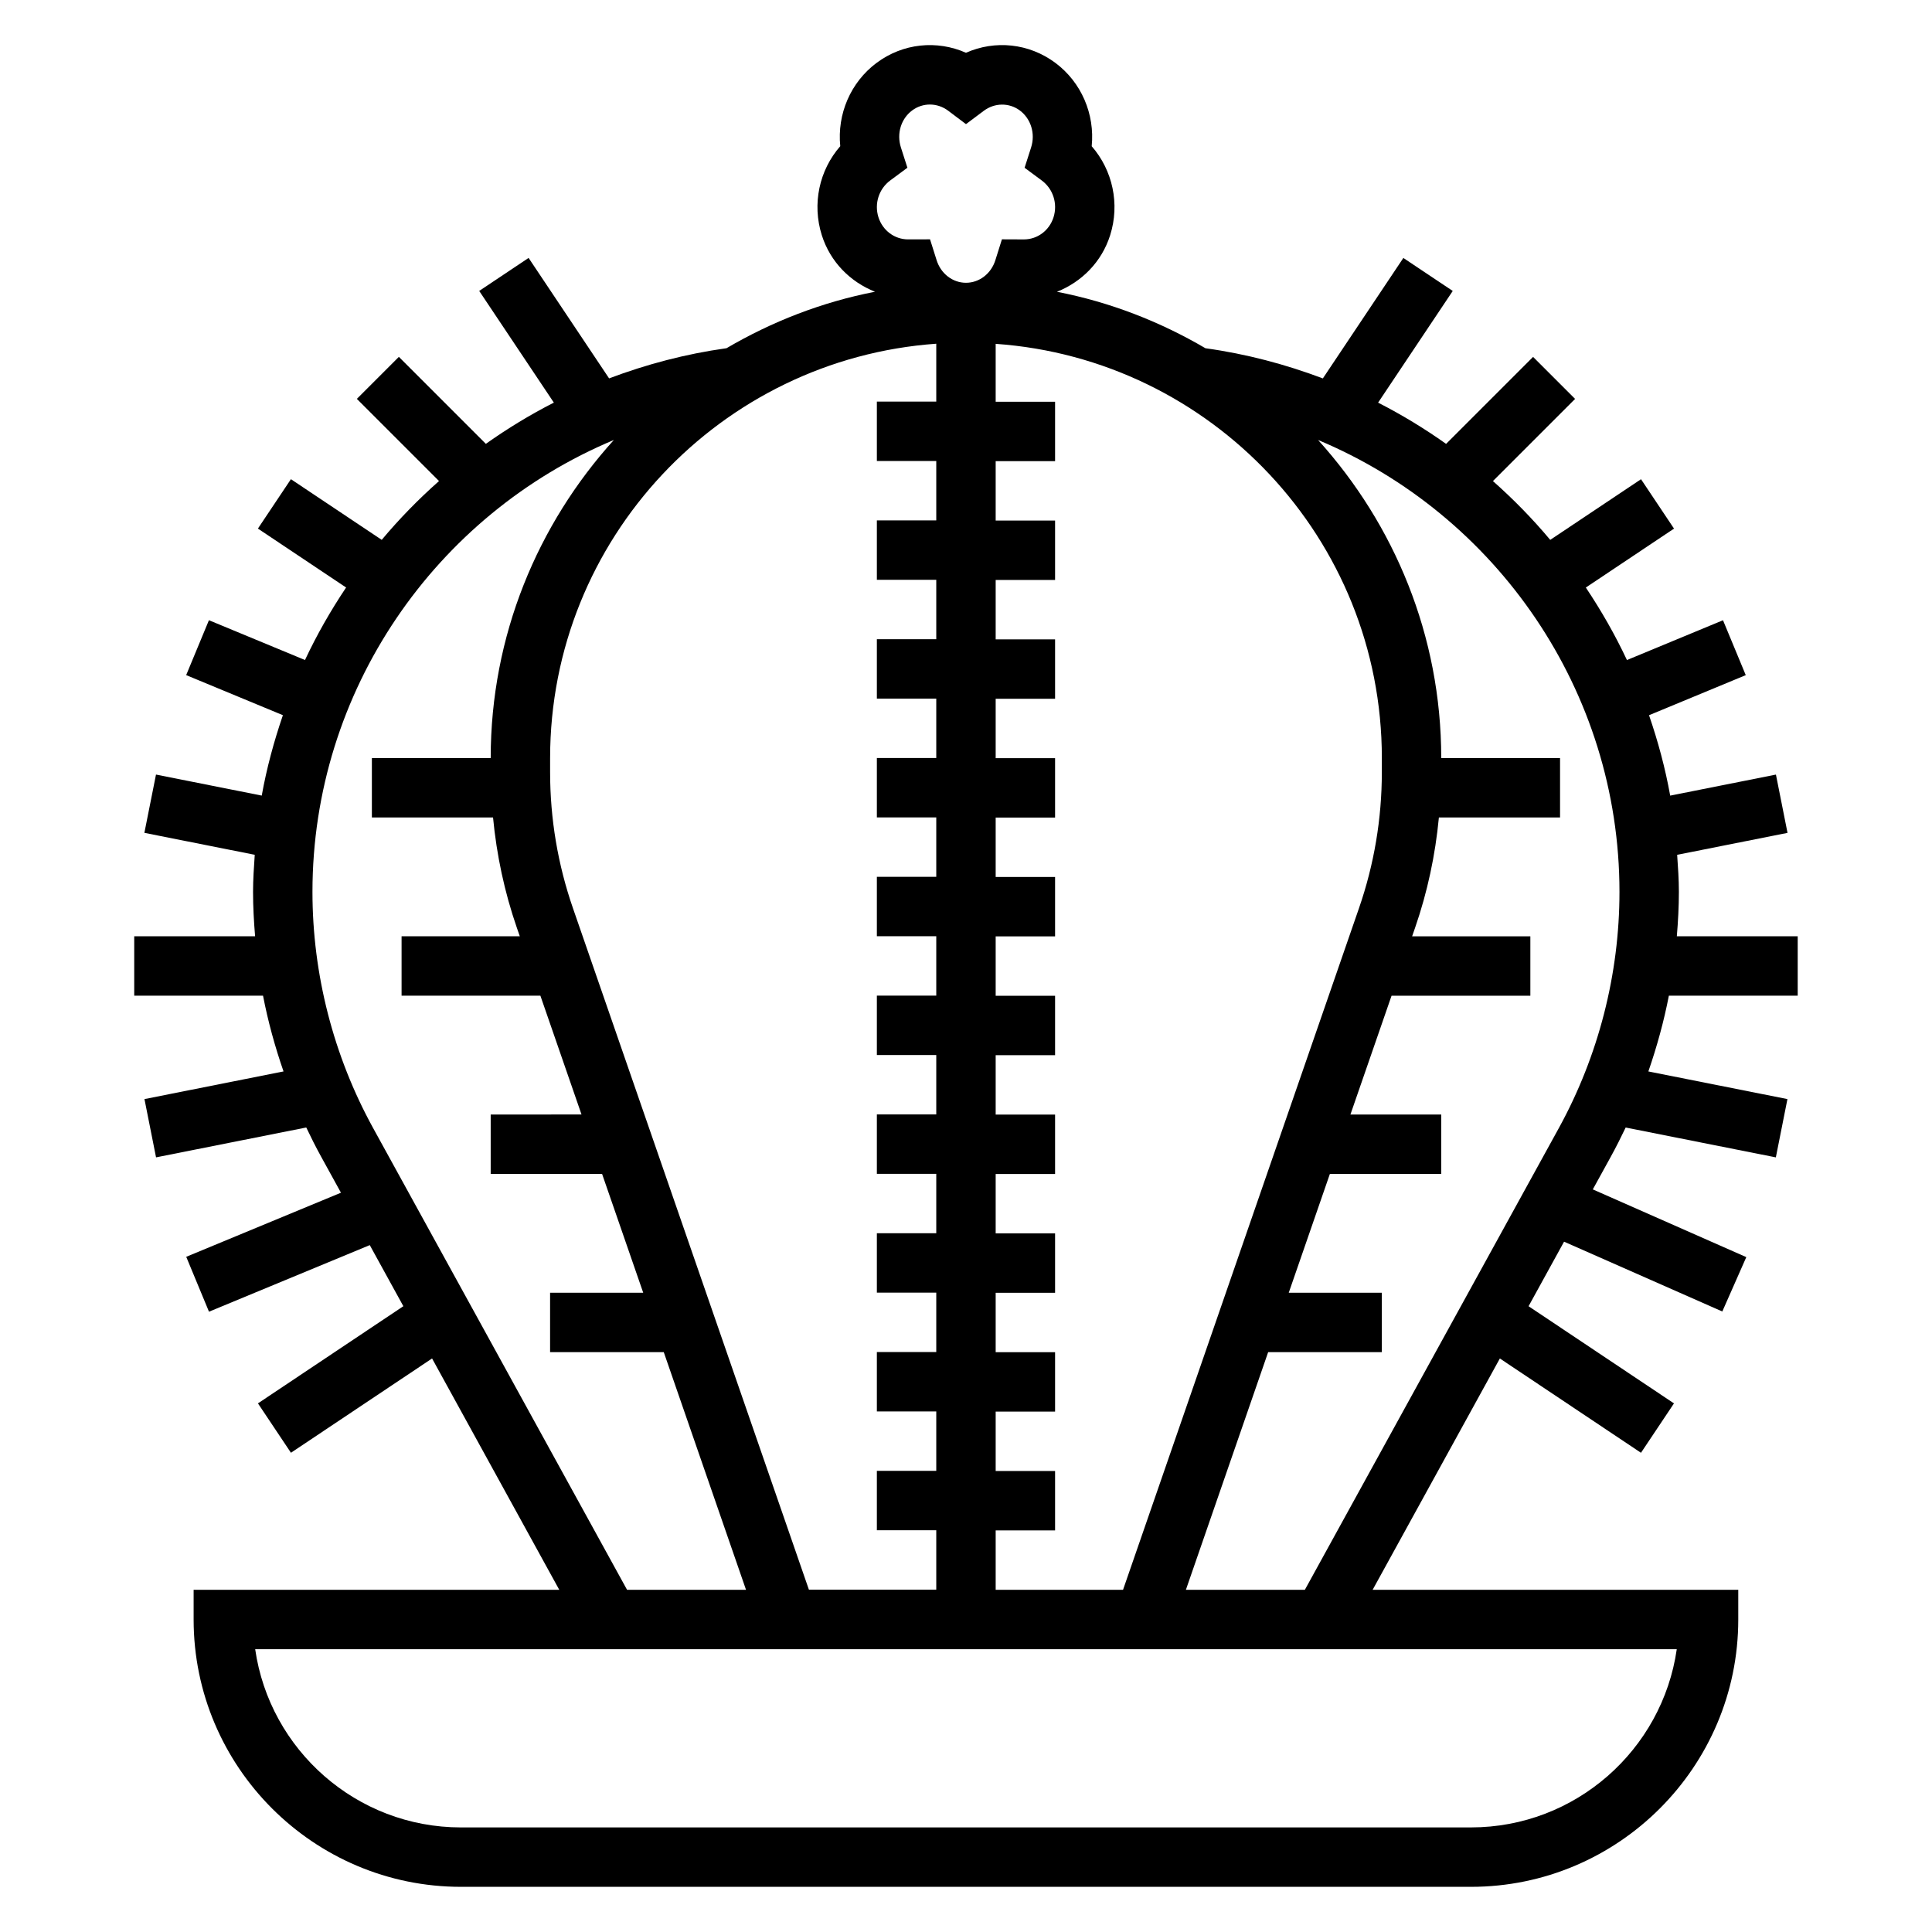 <?xml version="1.0" encoding="UTF-8"?>
<!-- Uploaded to: SVG Repo, www.svgrepo.com, Generator: SVG Repo Mixer Tools -->
<svg fill="#000000" width="800px" height="800px" version="1.1" viewBox="144 144 512 512" xmlns="http://www.w3.org/2000/svg">
 <path d="m620.41 407.87v-15.742h-32.031c0.324-3.914 0.543-7.844 0.543-11.777 0-3.305-0.234-6.559-0.457-9.816l29.246-5.816-3.07-15.445-28.023 5.574c-1.309-7.305-3.234-14.398-5.606-21.309l25.633-10.621-6.031-14.547-25.457 10.547c-3.141-6.699-6.809-13.098-10.895-19.215l23.371-15.617-8.746-13.09-24.059 16.074c-4.66-5.574-9.746-10.762-15.184-15.586l21.773-21.773-11.133-11.133-23.051 23.051c-5.715-4.055-11.723-7.715-18.02-10.926l19.781-29.598-13.09-8.746-21.332 31.922c-9.895-3.731-20.285-6.496-31.117-7.996-12.012-7.047-25.238-12.219-39.352-14.965 6.551-2.606 11.848-7.879 14.098-14.98 2.629-8.312 0.66-17.23-4.887-23.594 0.852-8.484-2.699-16.918-9.645-22.098-6.988-5.203-15.969-6.082-23.676-2.668-7.707-3.41-16.688-2.535-23.672 2.668-6.941 5.172-10.492 13.609-9.645 22.09-5.551 6.359-7.519 15.281-4.887 23.594 2.25 7.102 7.551 12.375 14.098 14.98-14.113 2.746-27.34 7.918-39.352 14.965-10.84 1.512-21.223 4.266-31.117 7.996l-21.332-31.922-13.09 8.746 19.781 29.598c-6.297 3.211-12.297 6.871-18.02 10.926l-23.051-23.051-11.133 11.133 21.773 21.773c-5.449 4.824-10.523 10.02-15.184 15.586l-24.066-16.074-8.746 13.09 23.371 15.617c-4.094 6.117-7.754 12.516-10.895 19.215l-25.457-10.547-6.031 14.547 25.633 10.621c-2.363 6.91-4.297 14.004-5.606 21.309l-28.023-5.574-3.078 15.445 29.246 5.816c-0.215 3.266-0.449 6.516-0.449 9.824 0 3.938 0.219 7.863 0.543 11.777l-32.031-0.004v15.742h34.133c1.316 6.816 3.164 13.516 5.434 20.074l-36.855 7.328 3.07 15.445 39.809-7.918c1.242 2.613 2.543 5.203 3.945 7.746l5.25 9.539-41.004 16.988 6.031 14.547 42.609-17.648 8.902 16.191-38.535 25.75 8.746 13.09 37.398-24.992 33.707 61.305h-96.898v7.871c0 39.062 31.789 70.848 70.848 70.848h267.65c39.062 0 70.848-31.789 70.848-70.848v-7.871h-96.895l33.715-61.301 37.398 24.992 8.746-13.09-38.535-25.75 9.406-17.105 41.934 18.5 6.359-14.406-40.676-17.949 4.762-8.652c1.395-2.543 2.699-5.125 3.945-7.746l39.801 7.91 3.07-15.445-36.855-7.328c2.266-6.559 4.117-13.266 5.434-20.074zm-110.21-62.977v3.754c0 12.305-2.039 24.434-6.062 36.055l-62.52 180.61h-33.754v-15.742h15.742v-15.742h-15.742v-15.742h15.742v-15.742h-15.742v-15.742h15.742v-15.742h-15.742v-15.742h15.742v-15.742h-15.742v-15.742h15.742v-15.742h-15.742v-15.742h15.742v-15.742h-15.742v-15.742h15.742v-15.742h-15.742v-15.742h15.742v-15.742h-15.742v-15.742h15.742v-15.742h-15.742v-15.742h15.742v-15.742h-15.742v-15.344c57.094 4.023 102.34 51.656 102.34 109.77zm-130.27-153.08 4.543-3.363-1.723-5.375c-1.172-3.66 0.023-7.606 2.984-9.809 2.832-2.109 6.668-2.086 9.547 0.078l4.715 3.551 4.723-3.535c2.883-2.156 6.715-2.188 9.547-0.086 2.953 2.203 4.156 6.148 2.984 9.809l-1.723 5.375 4.543 3.363c3.016 2.227 4.266 6.148 3.125 9.762-1.117 3.512-4.266 5.863-7.856 5.863h-0.023l-5.797-0.023-1.738 5.527c-1.125 3.578-4.254 5.988-7.785 5.988-3.535 0-6.66-2.41-7.785-5.992l-1.742-5.523-5.793 0.016h-0.023c-3.59 0-6.738-2.356-7.856-5.863-1.141-3.613 0.117-7.535 3.133-9.762zm12.191 43.27v15.344h-15.742v15.742h15.742v15.742h-15.742v15.742h15.742v15.742h-15.742v15.742h15.742v15.742h-15.742v15.742h15.742v15.742h-15.742v15.742h15.742v15.742h-15.742v15.742h15.742v15.742h-15.742v15.742h15.742v15.742h-15.742v15.742h15.742v15.742h-15.742v15.742h15.742v15.742h-15.742v15.742h15.742v15.742h-33.754l-62.52-180.57c-4.023-11.617-6.062-23.75-6.062-36.055v-3.754c0-58.113 45.242-105.75 102.34-109.81zm-149.23 207.88c-10.52-19.129-16.086-40.785-16.086-62.613 0-53.309 32.629-100 79.871-119.75-20.207 22.348-32.637 51.859-32.637 84.293h-31.488v15.742h32.109c0.945 9.941 3.023 19.727 6.305 29.215l0.789 2.273h-31.332v15.742h36.785l10.902 31.488-24.07 0.004v15.742h29.52l10.902 31.488h-24.68v15.742h30.125l21.797 62.977h-31.527zm345.47 138.09c-3.832 26.672-26.828 47.23-54.547 47.23l-267.64 0.004c-27.719 0-50.711-20.562-54.547-47.23zm-31.258-138.09-67.301 122.35h-31.527l21.797-62.977h30.129v-15.742h-24.672l10.902-31.488 29.512-0.004v-15.742h-24.066l10.902-31.488h36.781v-15.742h-31.332l0.789-2.273c3.281-9.484 5.359-19.27 6.305-29.215l32.109-0.004v-15.742h-31.488c0-32.434-12.43-61.945-32.637-84.293 47.242 19.75 79.871 66.438 79.871 119.75 0 21.828-5.566 43.484-16.074 62.613z"/>
</svg>